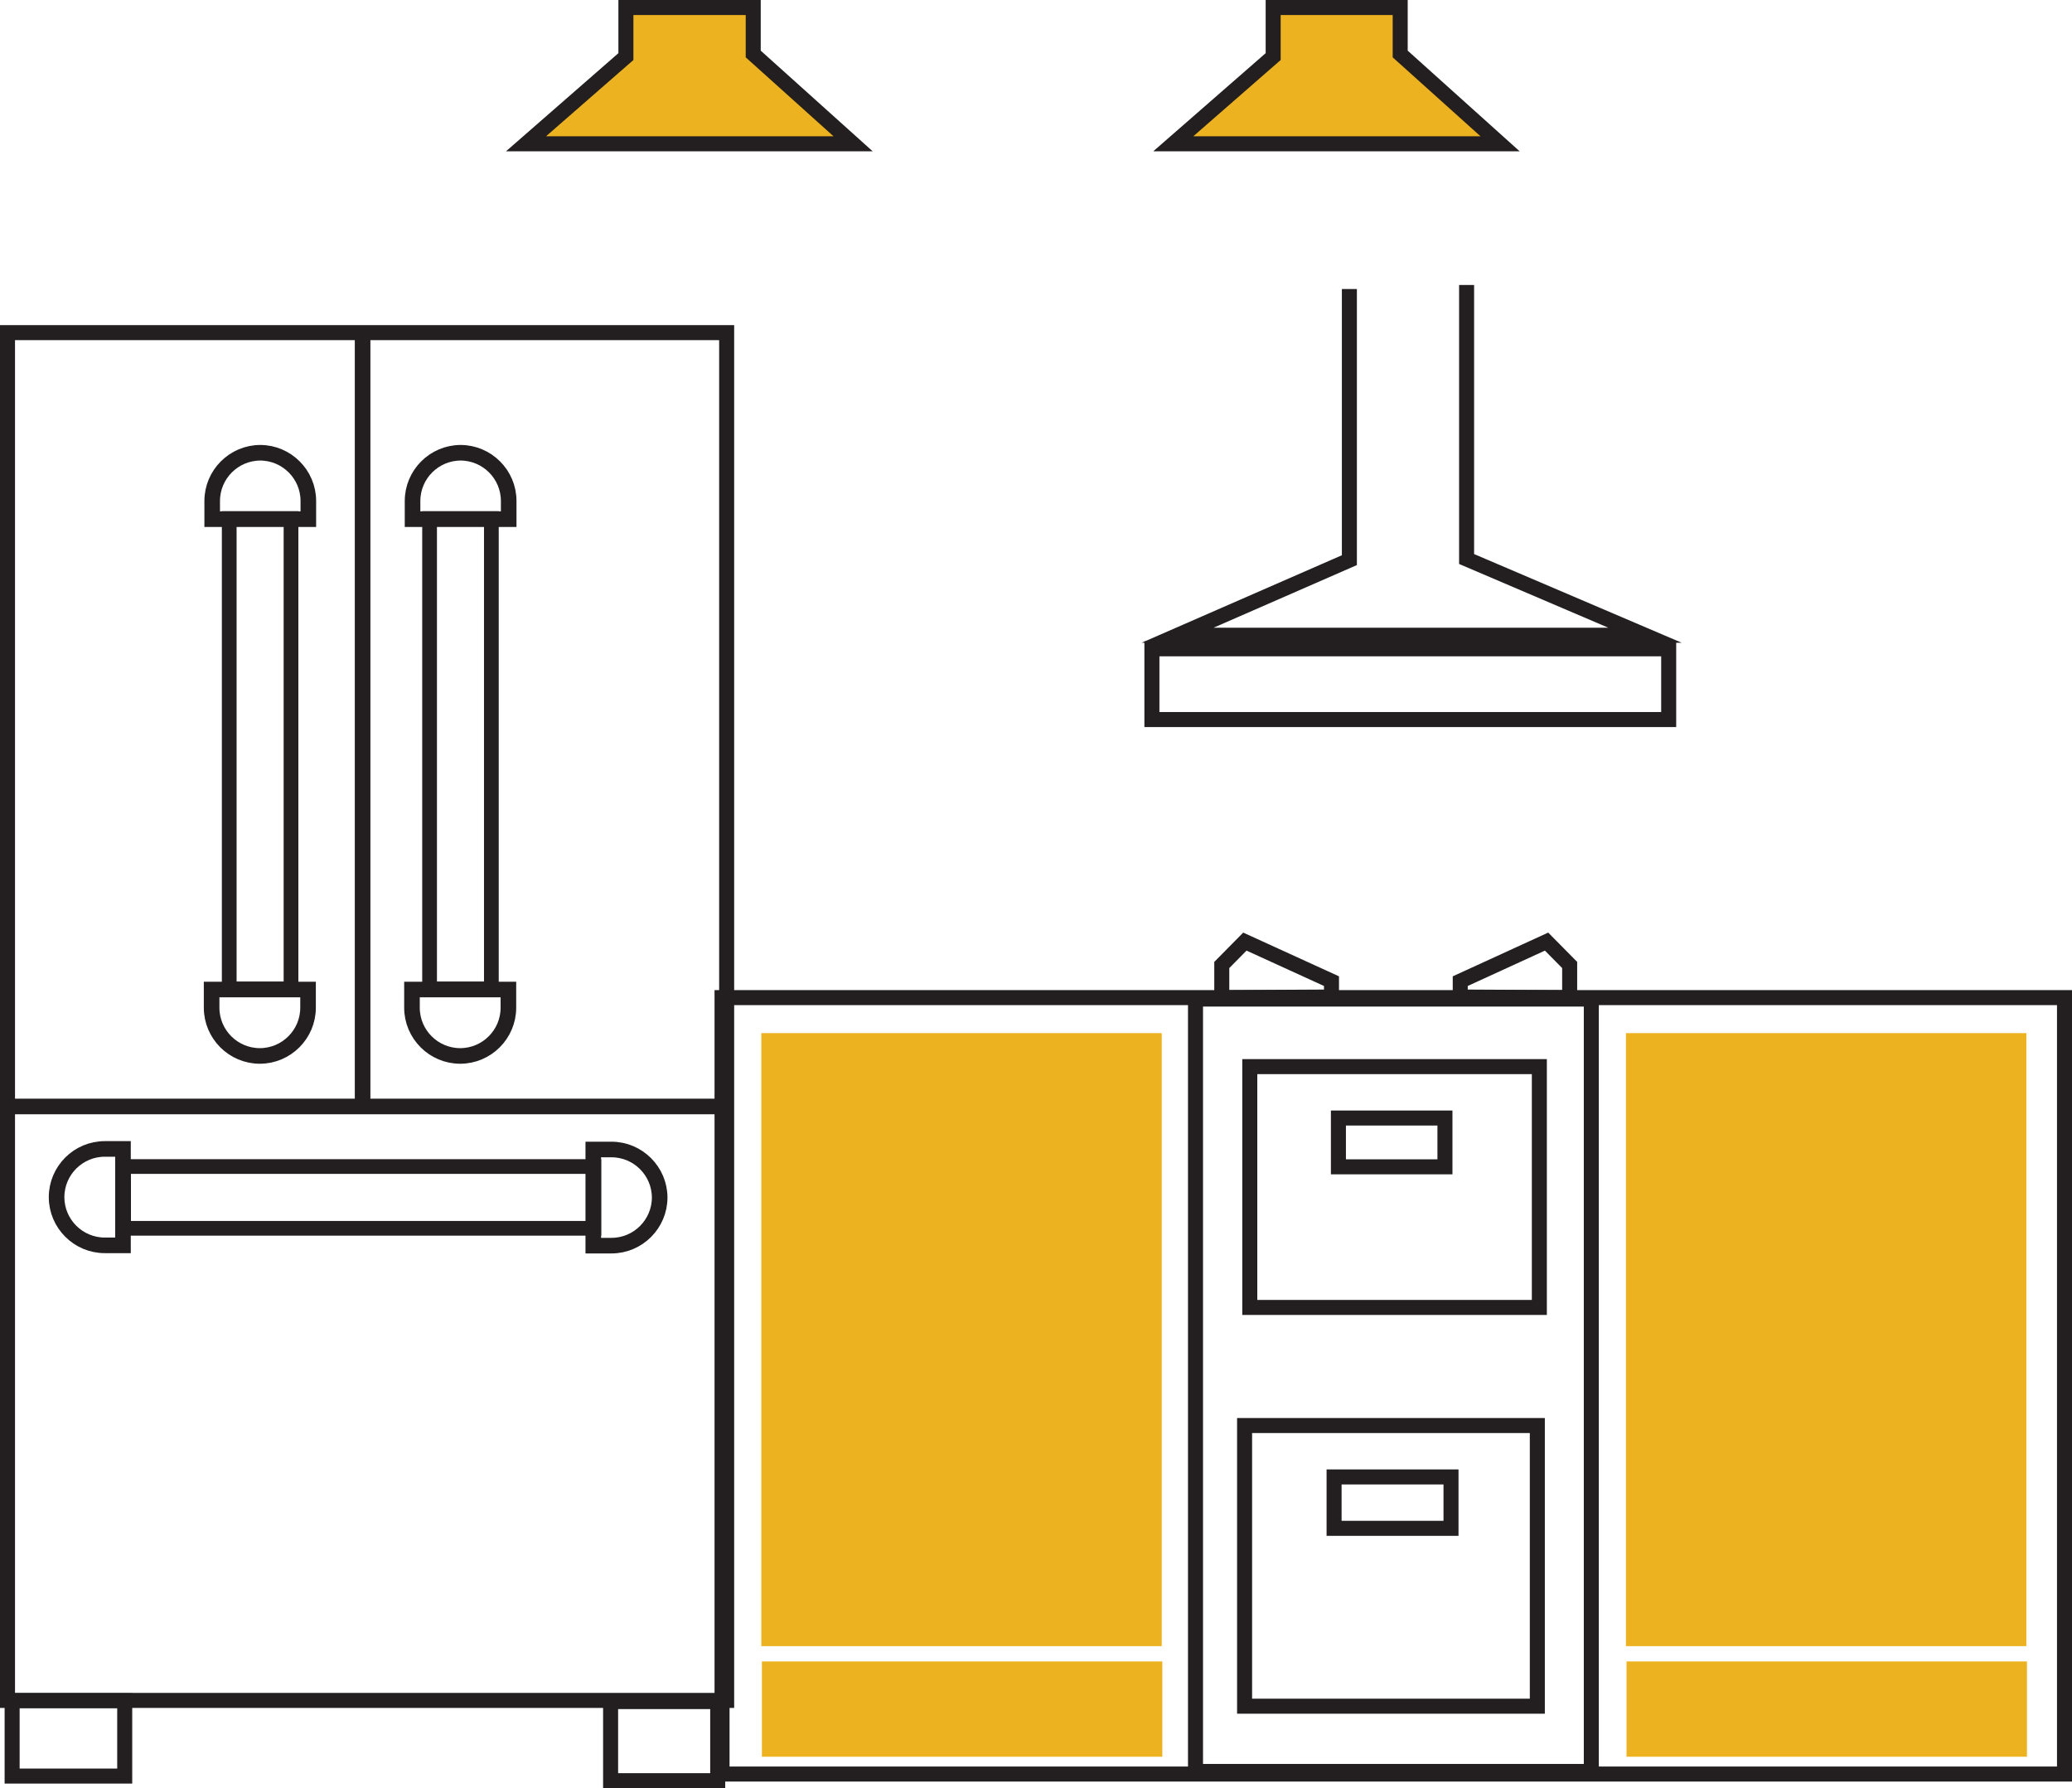 <svg xmlns="http://www.w3.org/2000/svg" id="Layer_2" data-name="Layer 2" viewBox="0 0 71.77 61.93"><defs><style>      .cls-1 {        stroke-width: .52px;      }      .cls-1, .cls-2, .cls-3, .cls-4, .cls-5, .cls-6 {        stroke: #231f20;        stroke-miterlimit: 10;      }      .cls-1, .cls-2, .cls-3, .cls-5, .cls-6 {        fill: none;      }      .cls-2 {        stroke-width: .51px;      }      .cls-3, .cls-4 {        stroke-width: .52px;      }      .cls-7 {        stroke-width: 0px;      }      .cls-7, .cls-4 {        fill: #edb21f;      }      .cls-5 {        stroke-width: .52px;      }      .cls-6 {        stroke-width: .54px;      }    </style></defs><g id="Layer_1-2" data-name="Layer 1"><g><rect class="cls-3" x=".26" y="11.52" width="24.91" height="47.37"></rect><rect class="cls-5" x="25.01" y="34.55" width="46.5" height="26.89"></rect><rect class="cls-1" x="41.41" y="34.6" width="13.71" height="26.75"></rect><rect class="cls-3" x="21.15" y="58.93" width="3.71" height="2.74"></rect><rect class="cls-3" x=".42" y="58.9" width="3.9" height="2.61"></rect><rect class="cls-3" x="43.11" y="49.37" width="10.14" height="9.72"></rect><rect class="cls-3" x="46.21" y="51.15" width="4.05" height="1.78"></rect><rect class="cls-3" x="43.29" y="36.94" width="10.03" height="8.34"></rect><rect class="cls-3" x="46.36" y="38.72" width="3.69" height="1.69"></rect><rect class="cls-3" x="39.9" y="22.47" width="17.9" height="2.45"></rect><rect class="cls-2" x="7.94" y="17.96" width="2.14" height="16.29"></rect><path class="cls-6" d="m9.01,15.68h0c.92,0,1.67.75,1.67,1.67v.63h-3.33v-.63c0-.92.75-1.67,1.67-1.67Z"></path><path class="cls-6" d="m7.34,34.27h3.33v.63c0,.92-.75,1.67-1.67,1.67h0c-.92,0-1.67-.75-1.67-1.67v-.63h0Z"></path><rect class="cls-2" x="11.34" y="33.32" width="2.14" height="16.29" transform="translate(53.89 29.06) rotate(90)"></rect><path class="cls-6" d="m21.7,40.32h0c.92,0,1.67.75,1.67,1.67v.63h-3.33v-.63c0-.92.75-1.67,1.67-1.67Z" transform="translate(63.17 19.77) rotate(90)"></path><path class="cls-6" d="m1.44,40.32h3.33v.63c0,.92-.75,1.67-1.67,1.67h0c-.92,0-1.67-.75-1.67-1.67v-.63h0Z" transform="translate(44.58 38.36) rotate(90)"></path><rect class="cls-2" x="14.88" y="17.96" width="2.14" height="16.29"></rect><path class="cls-6" d="m15.95,15.68h0c.92,0,1.67.75,1.67,1.67v.63h-3.33v-.63c0-.92.75-1.67,1.67-1.67Z"></path><path class="cls-6" d="m14.28,34.27h3.33v.63c0,.92-.75,1.67-1.67,1.67h0c-.92,0-1.67-.75-1.67-1.67v-.63h0Z"></path><polyline class="cls-3" points="46.74 10.01 46.74 19.4 40.79 22 56.98 22 50.8 19.36 50.8 9.87"></polyline><polygon class="cls-4" points="21.68 1.96 21.68 .26 26.09 .26 26.09 1.87 29.55 4.98 18.22 4.98 21.68 1.96"></polygon><polygon class="cls-4" points="44.1 1.96 44.1 .26 48.5 .26 48.5 1.87 51.96 4.98 40.64 4.98 44.1 1.96"></polygon><line class="cls-6" x1=".07" y1="38.32" x2="25.05" y2="38.32"></line><line class="cls-6" x1="12.56" y1="11.52" x2="12.56" y2="38.51"></line></g><rect class="cls-7" x="26.37" y="35.78" width="13.87" height="21.23"></rect><rect class="cls-7" x="26.39" y="57.54" width="13.87" height="3.3"></rect><rect class="cls-7" x="56.32" y="35.78" width="13.87" height="21.23"></rect><rect class="cls-7" x="56.34" y="57.54" width="13.87" height="3.3"></rect><polygon class="cls-3" points="42.32 34.55 42.32 33.42 43.12 32.61 46.12 33.98 46.12 34.53 42.32 34.55"></polygon><polygon class="cls-3" points="54.37 34.55 54.37 33.42 53.57 32.61 50.58 33.98 50.58 34.53 54.37 34.55"></polygon></g></svg>